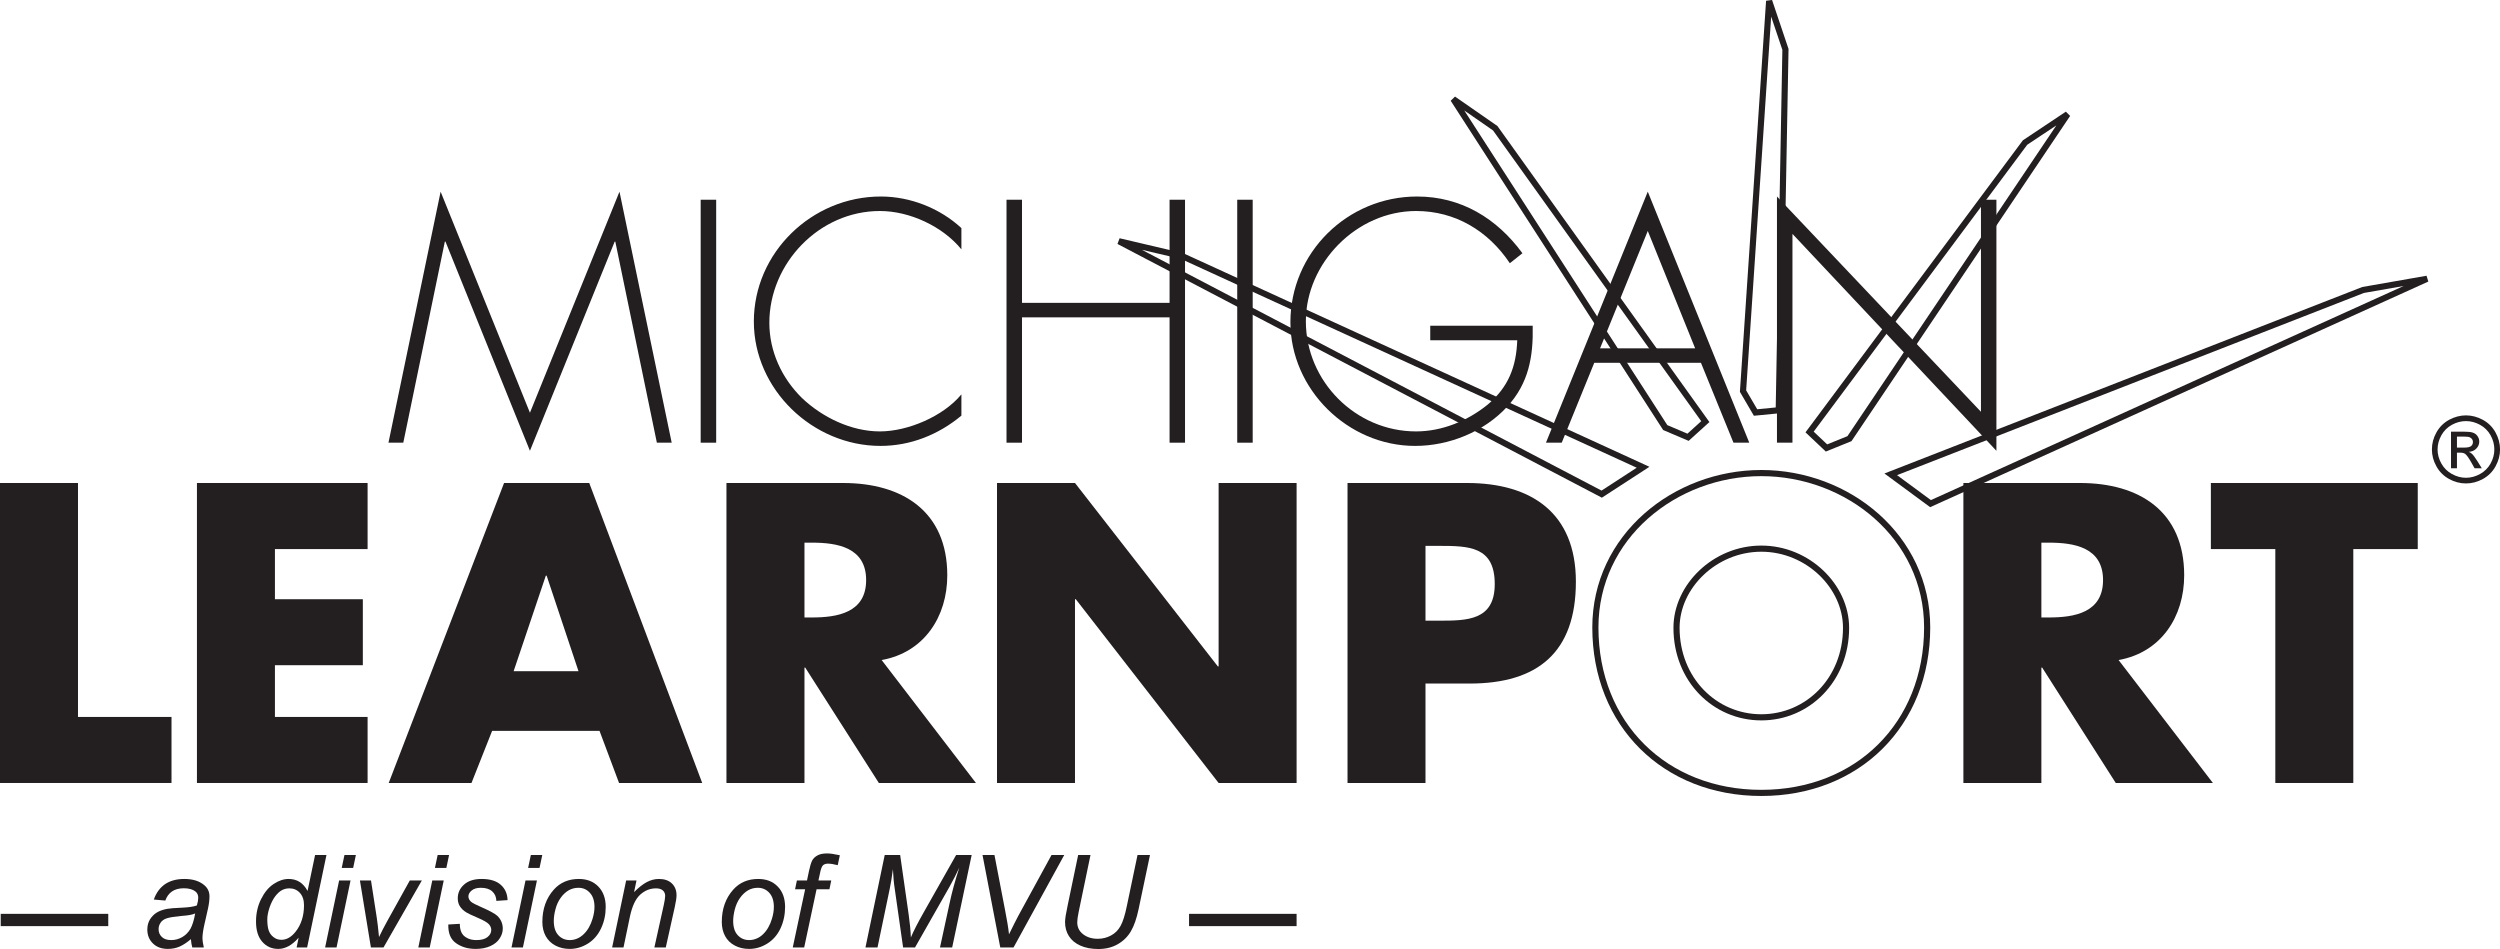 <?xml version="1.0" encoding="UTF-8"?>
<svg xmlns="http://www.w3.org/2000/svg" xmlns:xlink="http://www.w3.org/1999/xlink" width="203.5pt" height="77.25pt" viewBox="0 0 203.5 77.25" version="1.1">
<defs>
<clipPath id="clip1">
  <path d="M 11 71 L 18 71 L 18 77.25 L 11 77.25 Z M 11 71 "/>
</clipPath>
<clipPath id="clip2">
  <path d="M 20 69 L 27 69 L 27 77.25 L 20 77.25 Z M 20 69 "/>
</clipPath>
<clipPath id="clip3">
  <path d="M 26 69 L 29 69 L 29 77.25 L 26 77.25 Z M 26 69 "/>
</clipPath>
<clipPath id="clip4">
  <path d="M 29 71 L 35 71 L 35 77.25 L 29 77.25 Z M 29 71 "/>
</clipPath>
<clipPath id="clip5">
  <path d="M 34 69 L 37 69 L 37 77.25 L 34 77.25 Z M 34 69 "/>
</clipPath>
<clipPath id="clip6">
  <path d="M 36 71 L 42 71 L 42 77.25 L 36 77.25 Z M 36 71 "/>
</clipPath>
<clipPath id="clip7">
  <path d="M 41 69 L 45 69 L 45 77.25 L 41 77.25 Z M 41 69 "/>
</clipPath>
<clipPath id="clip8">
  <path d="M 44 71 L 50 71 L 50 77.25 L 44 77.25 Z M 44 71 "/>
</clipPath>
<clipPath id="clip9">
  <path d="M 49 71 L 56 71 L 56 77.25 L 49 77.25 Z M 49 71 "/>
</clipPath>
<clipPath id="clip10">
  <path d="M 58 71 L 64 71 L 64 77.25 L 58 77.25 Z M 58 71 "/>
</clipPath>
<clipPath id="clip11">
  <path d="M 64 69 L 69 69 L 69 77.25 L 64 77.25 Z M 64 69 "/>
</clipPath>
<clipPath id="clip12">
  <path d="M 70 69 L 80 69 L 80 77.25 L 70 77.25 Z M 70 69 "/>
</clipPath>
<clipPath id="clip13">
  <path d="M 79 69 L 87 69 L 87 77.25 L 79 77.25 Z M 79 69 "/>
</clipPath>
<clipPath id="clip14">
  <path d="M 86 69 L 94 69 L 94 77.25 L 86 77.25 Z M 86 69 "/>
</clipPath>
<clipPath id="clip15">
  <path d="M 197 33 L 203.5 33 L 203.5 40 L 197 40 Z M 197 33 "/>
</clipPath>
</defs>
<g id="surface1">
<path style="fill:none;stroke-width:5;stroke-linecap:butt;stroke-linejoin:miter;stroke:rgb(13.699%,12.199%,12.5%);stroke-opacity:1;stroke-miterlimit:4;" d="M 1337.461 392.148 L 962.305 564.023 L 910.781 576.133 L 1303.789 370.273 Z M 1337.461 392.148 " transform="matrix(0.1,0,0,-0.1,0,77.25)"/>
<path style="fill:none;stroke-width:5;stroke-linecap:butt;stroke-linejoin:miter;stroke:rgb(13.699%,12.199%,12.5%);stroke-opacity:1;stroke-miterlimit:4;" d="M 1539.062 386.406 L 1923.516 536.445 L 1975.625 545.586 L 1571.445 362.539 Z M 1539.062 386.406 " transform="matrix(0.1,0,0,-0.1,0,77.25)"/>
<path style="fill:none;stroke-width:5;stroke-linecap:butt;stroke-linejoin:miter;stroke:rgb(13.699%,12.199%,12.5%);stroke-opacity:1;stroke-miterlimit:4;" d="M 1355.508 424.453 L 1182.969 691.836 L 1217.109 668.125 L 1388.125 429.297 L 1374.062 416.562 Z M 1355.508 424.453 " transform="matrix(0.1,0,0,-0.1,0,77.25)"/>
<path style="fill:none;stroke-width:5;stroke-linecap:butt;stroke-linejoin:miter;stroke:rgb(13.699%,12.199%,12.5%);stroke-opacity:1;stroke-miterlimit:4;" d="M 1418.828 454.141 L 1440.078 771.719 L 1453.359 732.266 L 1447.891 438.555 L 1429.023 436.719 Z M 1418.828 454.141 " transform="matrix(0.1,0,0,-0.1,0,77.25)"/>
<path style="fill:none;stroke-width:5;stroke-linecap:butt;stroke-linejoin:miter;stroke:rgb(13.699%,12.199%,12.5%);stroke-opacity:1;stroke-miterlimit:4;" d="M 1505.469 415.43 L 1683.008 679.531 L 1648.398 656.484 L 1473.008 420.859 L 1486.758 407.852 Z M 1505.469 415.43 " transform="matrix(0.1,0,0,-0.1,0,77.25)"/>
<path style="fill:none;stroke-width:5;stroke-linecap:butt;stroke-linejoin:miter;stroke:rgb(13.699%,12.199%,12.5%);stroke-opacity:1;stroke-miterlimit:4;" d="M 1364.688 261.484 C 1364.688 219.336 1395.82 188.594 1433.711 188.594 C 1471.602 188.594 1502.695 219.336 1502.695 261.484 C 1502.695 295.156 1471.602 325.898 1433.711 325.898 C 1395.82 325.898 1364.688 295.156 1364.688 261.484 Z M 1568.711 261.758 C 1568.711 182.773 1512.07 127.07 1433.711 127.07 C 1355.352 127.07 1298.633 182.773 1298.633 261.758 C 1298.633 335.625 1363.398 387.422 1433.711 387.422 C 1503.984 387.422 1568.711 335.625 1568.711 261.758 Z M 1568.711 261.758 " transform="matrix(0.1,0,0,-0.1,0,77.25)"/>
<path style=" stroke:none;fill-rule:nonzero;fill:rgb(13.699%,12.199%,12.5%);fill-opacity:1;" d="M 50.086 19.668 L 50.035 19.668 L 43.137 36.695 L 36.262 19.668 L 36.211 19.668 L 32.828 36.035 L 31.621 36.035 L 35.867 15.602 L 43.137 33.598 L 50.426 15.602 L 54.676 36.035 L 53.469 36.035 L 50.086 19.668 "/>
<path style=" stroke:none;fill-rule:nonzero;fill:rgb(13.699%,12.199%,12.5%);fill-opacity:1;" d="M 58.297 36.035 L 57.035 36.035 L 57.035 16.258 L 58.297 16.258 L 58.297 36.035 "/>
<path style=" stroke:none;fill-rule:nonzero;fill:rgb(13.699%,12.199%,12.5%);fill-opacity:1;" d="M 78.258 20.297 C 76.738 18.434 74.059 17.176 71.621 17.176 C 66.691 17.176 62.625 21.426 62.625 26.277 C 62.625 28.586 63.621 30.766 65.273 32.391 C 66.926 33.965 69.285 35.117 71.621 35.117 C 73.902 35.117 76.789 33.887 78.258 32.102 L 78.258 33.832 C 76.395 35.383 74.113 36.297 71.672 36.297 C 66.164 36.297 61.363 31.711 61.363 26.172 C 61.363 20.559 66.086 15.996 71.699 15.996 C 74.086 15.996 76.5 16.941 78.258 18.566 L 78.258 20.297 "/>
<path style=" stroke:none;fill-rule:nonzero;fill:rgb(13.699%,12.199%,12.5%);fill-opacity:1;" d="M 95.203 24.652 L 95.203 16.258 L 96.461 16.258 L 96.461 36.035 L 95.203 36.035 L 95.203 25.832 L 83.191 25.832 L 83.191 36.035 L 81.93 36.035 L 81.93 16.258 L 83.191 16.258 L 83.191 24.652 L 95.203 24.652 "/>
<path style=" stroke:none;fill-rule:nonzero;fill:rgb(13.699%,12.199%,12.5%);fill-opacity:1;" d="M 101.969 36.035 L 100.711 36.035 L 100.711 16.258 L 101.969 16.258 L 101.969 36.035 "/>
<path style=" stroke:none;fill-rule:nonzero;fill:rgb(13.699%,12.199%,12.5%);fill-opacity:1;" d="M 124.762 26.516 C 124.816 29.008 124.449 31.184 122.691 33.098 C 120.805 35.145 117.969 36.297 115.191 36.297 C 109.707 36.297 105.039 31.684 105.039 26.227 C 105.039 20.559 109.684 15.996 115.348 15.996 C 118.941 15.996 121.852 17.781 123.926 20.613 L 122.902 21.426 C 121.145 18.801 118.469 17.176 115.27 17.176 C 110.441 17.176 106.297 21.398 106.297 26.148 C 106.297 31.027 110.336 35.117 115.27 35.117 C 117.395 35.117 119.465 34.254 121.09 32.941 C 122.797 31.5 123.426 29.848 123.504 27.695 L 116.422 27.695 L 116.422 26.516 L 124.762 26.516 "/>
<path style=" stroke:none;fill-rule:nonzero;fill:rgb(13.699%,12.199%,12.5%);fill-opacity:1;" d="M 134.129 18.801 L 130.246 28.352 L 137.984 28.352 Z M 129.773 29.531 L 127.125 36.035 L 125.84 36.035 L 134.129 15.602 L 142.391 36.035 L 141.105 36.035 L 138.457 29.531 L 129.773 29.531 "/>
<path style=" stroke:none;fill-rule:nonzero;fill:rgb(13.699%,12.199%,12.5%);fill-opacity:1;" d="M 162.508 36.695 L 145.906 19.039 L 145.906 36.035 L 144.645 36.035 L 144.645 15.996 L 161.25 33.52 L 161.25 16.258 L 162.508 16.258 L 162.508 36.695 "/>
<path style=" stroke:none;fill-rule:nonzero;fill:rgb(13.699%,12.199%,12.5%);fill-opacity:1;" d="M 6.348 58.359 L 13.961 58.359 L 13.961 63.734 L 0 63.734 L 0 39.316 L 6.348 39.316 L 6.348 58.359 "/>
<path style=" stroke:none;fill-rule:nonzero;fill:rgb(13.699%,12.199%,12.5%);fill-opacity:1;" d="M 22.379 44.695 L 22.379 48.777 L 29.535 48.777 L 29.535 54.148 L 22.379 54.148 L 22.379 58.359 L 29.922 58.359 L 29.922 63.734 L 16.031 63.734 L 16.031 39.316 L 29.922 39.316 L 29.922 44.695 L 22.379 44.695 "/>
<path style=" stroke:none;fill-rule:nonzero;fill:rgb(13.699%,12.199%,12.5%);fill-opacity:1;" d="M 44.496 46.859 L 44.43 46.859 L 41.809 54.637 L 47.09 54.637 Z M 40.059 59.492 L 38.379 63.734 L 31.641 63.734 L 41.031 39.316 L 47.965 39.316 L 57.16 63.734 L 50.391 63.734 L 48.801 59.492 L 40.059 59.492 "/>
<path style=" stroke:none;fill-rule:nonzero;fill:rgb(13.699%,12.199%,12.5%);fill-opacity:1;" d="M 65.484 50.262 L 66.098 50.262 C 68.172 50.262 70.504 49.871 70.504 47.219 C 70.504 44.566 68.172 44.172 66.098 44.172 L 65.484 44.172 Z M 79.441 63.734 L 71.539 63.734 L 65.547 54.344 L 65.484 54.344 L 65.484 63.734 L 59.133 63.734 L 59.133 39.316 L 68.625 39.316 C 73.449 39.316 77.109 41.613 77.109 46.832 C 77.109 50.199 75.227 53.109 71.766 53.727 L 79.441 63.734 "/>
<path style=" stroke:none;fill-rule:nonzero;fill:rgb(13.699%,12.199%,12.5%);fill-opacity:1;" d="M 81.156 39.316 L 87.504 39.316 L 99.133 54.246 L 99.195 54.246 L 99.195 39.316 L 105.543 39.316 L 105.543 63.734 L 99.195 63.734 L 87.57 48.777 L 87.504 48.777 L 87.504 63.734 L 81.156 63.734 L 81.156 39.316 "/>
<path style=" stroke:none;fill-rule:nonzero;fill:rgb(13.699%,12.199%,12.5%);fill-opacity:1;" d="M 116.035 50.523 L 117.102 50.523 C 119.406 50.523 121.672 50.523 121.672 47.543 C 121.672 44.465 119.566 44.434 117.102 44.434 L 116.035 44.434 Z M 109.688 39.316 L 119.406 39.316 C 124.648 39.316 128.277 41.746 128.277 47.348 C 128.277 53.109 125.168 55.641 119.629 55.641 L 116.035 55.641 L 116.035 63.734 L 109.688 63.734 L 109.688 39.316 "/>
<path style=" stroke:none;fill-rule:nonzero;fill:rgb(13.699%,12.199%,12.5%);fill-opacity:1;" d="M 166.168 50.262 L 166.785 50.262 C 168.855 50.262 171.188 49.871 171.188 47.219 C 171.188 44.566 168.855 44.172 166.785 44.172 L 166.168 44.172 Z M 180.129 63.734 L 172.223 63.734 L 166.234 54.344 L 166.168 54.344 L 166.168 63.734 L 159.82 63.734 L 159.82 39.316 L 169.309 39.316 C 174.133 39.316 177.793 41.613 177.793 46.832 C 177.793 50.199 175.918 53.109 172.453 53.727 L 180.129 63.734 "/>
<path style=" stroke:none;fill-rule:nonzero;fill:rgb(13.699%,12.199%,12.5%);fill-opacity:1;" d="M 191.559 63.734 L 185.211 63.734 L 185.211 44.695 L 179.965 44.695 L 179.965 39.316 L 196.805 39.316 L 196.805 44.695 L 191.559 44.695 L 191.559 63.734 "/>
<g clip-path="url(#clip1)" clip-rule="nonzero">
<path style=" stroke:none;fill-rule:nonzero;fill:rgb(13.699%,12.199%,12.5%);fill-opacity:1;" d="M 15.887 74.359 C 15.758 74.41 15.617 74.449 15.469 74.477 C 15.32 74.508 15.074 74.535 14.727 74.562 C 14.184 74.613 13.801 74.676 13.578 74.75 C 13.355 74.82 13.188 74.938 13.078 75.098 C 12.965 75.262 12.91 75.438 12.91 75.633 C 12.91 75.891 12.996 76.105 13.18 76.273 C 13.355 76.445 13.613 76.523 13.941 76.523 C 14.25 76.523 14.547 76.445 14.832 76.281 C 15.113 76.117 15.336 75.891 15.504 75.602 C 15.664 75.309 15.793 74.895 15.887 74.359 Z M 15.539 76.445 C 15.219 76.719 14.914 76.922 14.613 77.055 C 14.32 77.18 14.004 77.242 13.664 77.242 C 13.164 77.242 12.758 77.098 12.453 76.801 C 12.145 76.504 11.992 76.125 11.992 75.664 C 11.992 75.359 12.062 75.09 12.199 74.855 C 12.34 74.621 12.523 74.434 12.75 74.289 C 12.977 74.148 13.258 74.047 13.59 73.984 C 13.793 73.945 14.188 73.91 14.773 73.887 C 15.355 73.863 15.773 73.801 16.027 73.703 C 16.102 73.449 16.137 73.238 16.137 73.074 C 16.137 72.855 16.059 72.684 15.902 72.562 C 15.684 72.391 15.371 72.305 14.957 72.305 C 14.566 72.305 14.246 72.395 13.996 72.566 C 13.75 72.738 13.57 72.984 13.457 73.305 L 12.52 73.223 C 12.711 72.68 13.016 72.266 13.426 71.977 C 13.848 71.691 14.367 71.547 15 71.547 C 15.676 71.547 16.207 71.707 16.602 72.031 C 16.902 72.27 17.051 72.578 17.051 72.965 C 17.051 73.254 17.012 73.594 16.926 73.977 L 16.621 75.328 C 16.527 75.758 16.48 76.113 16.48 76.383 C 16.48 76.551 16.516 76.801 16.59 77.121 L 15.652 77.121 C 15.598 76.945 15.562 76.719 15.539 76.445 "/>
</g>
<g clip-path="url(#clip2)" clip-rule="nonzero">
<path style=" stroke:none;fill-rule:nonzero;fill:rgb(13.699%,12.199%,12.5%);fill-opacity:1;" d="M 21.758 74.836 C 21.758 75.215 21.797 75.516 21.871 75.734 C 21.945 75.953 22.074 76.137 22.258 76.277 C 22.438 76.426 22.656 76.5 22.91 76.5 C 23.332 76.5 23.715 76.277 24.059 75.844 C 24.52 75.262 24.746 74.543 24.746 73.688 C 24.746 73.258 24.633 72.922 24.406 72.676 C 24.184 72.434 23.898 72.312 23.555 72.312 C 23.332 72.312 23.129 72.363 22.945 72.461 C 22.762 72.559 22.578 72.73 22.398 72.965 C 22.219 73.207 22.066 73.508 21.941 73.871 C 21.82 74.238 21.758 74.559 21.758 74.836 Z M 24.309 76.328 C 23.777 76.938 23.227 77.242 22.648 77.242 C 22.133 77.242 21.699 77.055 21.359 76.672 C 21.012 76.289 20.84 75.734 20.84 75.012 C 20.84 74.348 20.977 73.742 21.25 73.191 C 21.523 72.645 21.859 72.23 22.273 71.957 C 22.68 71.684 23.09 71.547 23.5 71.547 C 24.176 71.547 24.688 71.875 25.035 72.523 L 25.648 69.598 L 26.574 69.598 L 25 77.121 L 24.145 77.121 L 24.309 76.328 "/>
</g>
<g clip-path="url(#clip3)" clip-rule="nonzero">
<path style=" stroke:none;fill-rule:nonzero;fill:rgb(13.699%,12.199%,12.5%);fill-opacity:1;" d="M 27.816 70.652 L 28.039 69.598 L 28.969 69.598 L 28.746 70.652 Z M 26.465 77.121 L 27.605 71.668 L 28.535 71.668 L 27.395 77.121 L 26.465 77.121 "/>
</g>
<g clip-path="url(#clip4)" clip-rule="nonzero">
<path style=" stroke:none;fill-rule:nonzero;fill:rgb(13.699%,12.199%,12.5%);fill-opacity:1;" d="M 30.191 77.121 L 29.297 71.668 L 30.199 71.668 L 30.664 74.668 C 30.719 75 30.781 75.535 30.852 76.277 C 31.031 75.891 31.262 75.449 31.539 74.945 L 33.359 71.668 L 34.34 71.668 L 31.219 77.121 L 30.191 77.121 "/>
</g>
<g clip-path="url(#clip5)" clip-rule="nonzero">
<path style=" stroke:none;fill-rule:nonzero;fill:rgb(13.699%,12.199%,12.5%);fill-opacity:1;" d="M 35.402 70.652 L 35.625 69.598 L 36.555 69.598 L 36.332 70.652 Z M 34.051 77.121 L 35.188 71.668 L 36.121 71.668 L 34.98 77.121 L 34.051 77.121 "/>
</g>
<g clip-path="url(#clip6)" clip-rule="nonzero">
<path style=" stroke:none;fill-rule:nonzero;fill:rgb(13.699%,12.199%,12.5%);fill-opacity:1;" d="M 36.492 75.254 L 37.43 75.199 C 37.43 75.465 37.469 75.695 37.555 75.883 C 37.637 76.07 37.785 76.227 38.004 76.344 C 38.223 76.465 38.477 76.523 38.77 76.523 C 39.176 76.523 39.48 76.445 39.684 76.277 C 39.887 76.113 39.988 75.918 39.988 75.699 C 39.988 75.539 39.93 75.383 39.805 75.242 C 39.68 75.094 39.375 74.918 38.891 74.711 C 38.402 74.5 38.09 74.352 37.953 74.266 C 37.723 74.125 37.555 73.961 37.434 73.77 C 37.316 73.582 37.262 73.363 37.262 73.117 C 37.262 72.684 37.43 72.316 37.77 72.008 C 38.113 71.699 38.59 71.547 39.203 71.547 C 39.883 71.547 40.406 71.703 40.762 72.023 C 41.117 72.336 41.301 72.754 41.316 73.27 L 40.406 73.332 C 40.395 73.004 40.277 72.742 40.059 72.551 C 39.844 72.359 39.535 72.266 39.137 72.266 C 38.816 72.266 38.57 72.34 38.395 72.484 C 38.215 72.633 38.129 72.793 38.129 72.965 C 38.129 73.133 38.207 73.285 38.355 73.414 C 38.461 73.504 38.723 73.641 39.145 73.824 C 39.852 74.133 40.297 74.375 40.484 74.551 C 40.777 74.836 40.926 75.18 40.926 75.594 C 40.926 75.859 40.844 76.125 40.676 76.383 C 40.512 76.645 40.262 76.852 39.922 77.008 C 39.582 77.164 39.18 77.242 38.723 77.242 C 38.094 77.242 37.559 77.086 37.121 76.773 C 36.68 76.465 36.473 75.957 36.492 75.254 "/>
</g>
<g clip-path="url(#clip7)" clip-rule="nonzero">
<path style=" stroke:none;fill-rule:nonzero;fill:rgb(13.699%,12.199%,12.5%);fill-opacity:1;" d="M 42.988 70.652 L 43.211 69.598 L 44.141 69.598 L 43.918 70.652 Z M 41.637 77.121 L 42.777 71.668 L 43.707 71.668 L 42.566 77.121 L 41.637 77.121 "/>
</g>
<g clip-path="url(#clip8)" clip-rule="nonzero">
<path style=" stroke:none;fill-rule:nonzero;fill:rgb(13.699%,12.199%,12.5%);fill-opacity:1;" d="M 45.078 74.957 C 45.078 75.473 45.203 75.863 45.449 76.125 C 45.695 76.391 46.004 76.523 46.387 76.523 C 46.582 76.523 46.781 76.484 46.977 76.402 C 47.168 76.324 47.348 76.203 47.516 76.039 C 47.684 75.875 47.828 75.688 47.945 75.477 C 48.066 75.266 48.156 75.039 48.23 74.797 C 48.336 74.457 48.391 74.133 48.391 73.82 C 48.391 73.328 48.266 72.945 48.016 72.676 C 47.77 72.402 47.461 72.266 47.082 72.266 C 46.793 72.266 46.527 72.336 46.289 72.473 C 46.051 72.613 45.832 72.812 45.641 73.082 C 45.449 73.348 45.305 73.656 45.215 74.012 C 45.121 74.367 45.078 74.684 45.078 74.957 Z M 44.148 75.051 C 44.148 73.988 44.461 73.105 45.086 72.41 C 45.602 71.836 46.281 71.547 47.117 71.547 C 47.773 71.547 48.301 71.75 48.703 72.164 C 49.102 72.574 49.305 73.129 49.305 73.824 C 49.305 74.453 49.18 75.035 48.926 75.574 C 48.672 76.113 48.312 76.523 47.848 76.812 C 47.379 77.102 46.891 77.242 46.375 77.242 C 45.953 77.242 45.566 77.152 45.219 76.973 C 44.871 76.789 44.609 76.535 44.422 76.203 C 44.242 75.871 44.148 75.488 44.148 75.051 "/>
</g>
<g clip-path="url(#clip9)" clip-rule="nonzero">
<path style=" stroke:none;fill-rule:nonzero;fill:rgb(13.699%,12.199%,12.5%);fill-opacity:1;" d="M 49.828 77.121 L 50.969 71.668 L 51.812 71.668 L 51.613 72.617 C 51.984 72.246 52.328 71.973 52.652 71.801 C 52.973 71.633 53.301 71.547 53.637 71.547 C 54.082 71.547 54.434 71.668 54.688 71.91 C 54.941 72.152 55.07 72.473 55.07 72.875 C 55.07 73.078 55.023 73.395 54.926 73.832 L 54.195 77.121 L 53.266 77.121 L 54.031 73.668 C 54.105 73.332 54.145 73.082 54.145 72.922 C 54.145 72.742 54.082 72.594 53.953 72.48 C 53.828 72.371 53.645 72.312 53.402 72.312 C 52.918 72.312 52.492 72.484 52.113 72.824 C 51.734 73.168 51.461 73.758 51.281 74.586 L 50.754 77.121 L 49.828 77.121 "/>
</g>
<g clip-path="url(#clip10)" clip-rule="nonzero">
<path style=" stroke:none;fill-rule:nonzero;fill:rgb(13.699%,12.199%,12.5%);fill-opacity:1;" d="M 59.68 74.957 C 59.68 75.473 59.805 75.863 60.051 76.125 C 60.297 76.391 60.609 76.523 60.988 76.523 C 61.188 76.523 61.383 76.484 61.578 76.402 C 61.773 76.324 61.953 76.203 62.121 76.039 C 62.289 75.875 62.43 75.688 62.547 75.477 C 62.664 75.266 62.762 75.039 62.832 74.797 C 62.938 74.457 62.992 74.133 62.992 73.82 C 62.992 73.328 62.867 72.945 62.621 72.676 C 62.371 72.402 62.059 72.266 61.684 72.266 C 61.395 72.266 61.129 72.336 60.891 72.473 C 60.652 72.613 60.438 72.812 60.242 73.082 C 60.051 73.348 59.91 73.656 59.816 74.012 C 59.727 74.367 59.68 74.684 59.68 74.957 Z M 58.754 75.051 C 58.754 73.988 59.066 73.105 59.691 72.41 C 60.207 71.836 60.883 71.547 61.719 71.547 C 62.375 71.547 62.906 71.75 63.305 72.164 C 63.707 72.574 63.906 73.129 63.906 73.824 C 63.906 74.453 63.781 75.035 63.531 75.574 C 63.277 76.113 62.914 76.523 62.449 76.812 C 61.98 77.102 61.492 77.242 60.977 77.242 C 60.551 77.242 60.168 77.152 59.82 76.973 C 59.473 76.789 59.207 76.535 59.027 76.203 C 58.844 75.871 58.754 75.488 58.754 75.051 "/>
</g>
<g clip-path="url(#clip11)" clip-rule="nonzero">
<path style=" stroke:none;fill-rule:nonzero;fill:rgb(13.699%,12.199%,12.5%);fill-opacity:1;" d="M 64.531 77.121 L 65.539 72.387 L 64.719 72.387 L 64.867 71.668 L 65.691 71.668 L 65.852 70.895 C 65.934 70.508 66.02 70.23 66.105 70.059 C 66.191 69.887 66.336 69.746 66.531 69.637 C 66.727 69.523 66.996 69.469 67.336 69.469 C 67.574 69.469 67.914 69.52 68.363 69.617 L 68.191 70.426 C 67.875 70.344 67.613 70.301 67.402 70.301 C 67.219 70.301 67.082 70.348 66.988 70.438 C 66.895 70.531 66.812 70.746 66.746 71.09 L 66.621 71.668 L 67.664 71.668 L 67.516 72.387 L 66.469 72.387 L 65.461 77.121 L 64.531 77.121 "/>
</g>
<g clip-path="url(#clip12)" clip-rule="nonzero">
<path style=" stroke:none;fill-rule:nonzero;fill:rgb(13.699%,12.199%,12.5%);fill-opacity:1;" d="M 70.449 77.121 L 72.016 69.598 L 73.273 69.598 L 73.969 74.469 C 74.062 75.113 74.121 75.73 74.145 76.309 C 74.352 75.812 74.699 75.129 75.191 74.262 L 77.828 69.598 L 79.094 69.598 L 77.508 77.121 L 76.516 77.121 L 77.309 73.465 C 77.488 72.621 77.75 71.668 78.09 70.617 C 77.867 71.109 77.594 71.637 77.281 72.199 L 74.484 77.121 L 73.512 77.121 L 72.824 72.293 C 72.754 71.852 72.711 71.336 72.684 70.754 C 72.594 71.426 72.512 71.953 72.426 72.34 L 71.43 77.121 L 70.449 77.121 "/>
</g>
<g clip-path="url(#clip13)" clip-rule="nonzero">
<path style=" stroke:none;fill-rule:nonzero;fill:rgb(13.699%,12.199%,12.5%);fill-opacity:1;" d="M 81.422 77.121 L 79.977 69.598 L 80.949 69.598 L 81.812 74.082 C 81.973 74.898 82.082 75.555 82.133 76.055 C 82.445 75.41 82.703 74.902 82.902 74.527 L 85.594 69.598 L 86.629 69.598 L 82.504 77.121 L 81.422 77.121 "/>
</g>
<g clip-path="url(#clip14)" clip-rule="nonzero">
<path style=" stroke:none;fill-rule:nonzero;fill:rgb(13.699%,12.199%,12.5%);fill-opacity:1;" d="M 87.762 69.598 L 88.766 69.598 L 87.805 74.223 C 87.727 74.605 87.688 74.887 87.688 75.074 C 87.688 75.477 87.848 75.805 88.164 76.047 C 88.484 76.293 88.879 76.418 89.359 76.418 C 89.746 76.418 90.098 76.328 90.43 76.152 C 90.762 75.977 91.02 75.719 91.211 75.375 C 91.402 75.035 91.574 74.488 91.727 73.742 L 92.594 69.598 L 93.609 69.598 L 92.68 74.012 C 92.523 74.762 92.316 75.359 92.059 75.797 C 91.805 76.238 91.449 76.59 90.996 76.852 C 90.539 77.117 90.012 77.25 89.41 77.25 C 88.84 77.25 88.352 77.156 87.934 76.969 C 87.52 76.781 87.211 76.523 87.004 76.191 C 86.797 75.859 86.695 75.484 86.695 75.062 C 86.695 74.801 86.766 74.348 86.906 73.707 L 87.762 69.598 "/>
</g>
<path style="fill:none;stroke-width:10;stroke-linecap:butt;stroke-linejoin:miter;stroke:rgb(13.699%,12.199%,12.5%);stroke-opacity:1;stroke-miterlimit:4;" d="M 0.586 23.633 L 88.125 23.633 " transform="matrix(0.1,0,0,-0.1,0,77.25)"/>
<path style="fill:none;stroke-width:10;stroke-linecap:butt;stroke-linejoin:miter;stroke:rgb(13.699%,12.199%,12.5%);stroke-opacity:1;stroke-miterlimit:4;" d="M 967.891 23.633 L 1055.43 23.633 " transform="matrix(0.1,0,0,-0.1,0,77.25)"/>
<g clip-path="url(#clip15)" clip-rule="nonzero">
<path style=" stroke:none;fill-rule:nonzero;fill:rgb(13.699%,12.199%,12.5%);fill-opacity:1;" d="M 199.996 36.434 L 200.578 36.434 C 200.855 36.434 201.047 36.395 201.148 36.309 C 201.246 36.227 201.297 36.117 201.297 35.98 C 201.297 35.895 201.273 35.816 201.227 35.746 C 201.176 35.676 201.109 35.625 201.023 35.59 C 200.938 35.555 200.777 35.539 200.543 35.539 L 199.996 35.539 Z M 199.512 38.117 L 199.512 35.137 L 200.539 35.137 C 200.887 35.137 201.141 35.16 201.297 35.219 C 201.453 35.273 201.578 35.367 201.672 35.504 C 201.766 35.641 201.812 35.785 201.812 35.941 C 201.812 36.16 201.734 36.348 201.578 36.508 C 201.426 36.672 201.219 36.762 200.961 36.781 C 201.066 36.824 201.152 36.879 201.215 36.941 C 201.336 37.055 201.48 37.254 201.656 37.531 L 202.02 38.117 L 201.43 38.117 L 201.168 37.648 C 200.957 37.277 200.793 37.043 200.664 36.949 C 200.578 36.883 200.449 36.848 200.281 36.848 L 199.996 36.848 L 199.996 38.117 Z M 200.73 34.277 C 200.34 34.277 199.961 34.375 199.594 34.574 C 199.227 34.773 198.938 35.059 198.73 35.426 C 198.523 35.797 198.418 36.184 198.418 36.586 C 198.418 36.98 198.52 37.363 198.727 37.73 C 198.93 38.094 199.215 38.379 199.582 38.582 C 199.949 38.785 200.332 38.891 200.73 38.891 C 201.129 38.891 201.512 38.785 201.879 38.582 C 202.246 38.379 202.531 38.094 202.734 37.73 C 202.938 37.363 203.039 36.98 203.039 36.586 C 203.039 36.184 202.938 35.797 202.73 35.426 C 202.523 35.059 202.234 34.773 201.863 34.574 C 201.496 34.375 201.117 34.277 200.73 34.277 Z M 200.73 33.812 C 201.195 33.812 201.652 33.93 202.094 34.168 C 202.539 34.41 202.883 34.75 203.133 35.195 C 203.379 35.641 203.504 36.102 203.504 36.586 C 203.504 37.062 203.379 37.52 203.137 37.961 C 202.895 38.402 202.551 38.742 202.109 38.988 C 201.672 39.23 201.211 39.352 200.73 39.352 C 200.25 39.352 199.789 39.23 199.352 38.988 C 198.91 38.742 198.566 38.402 198.324 37.961 C 198.078 37.52 197.957 37.062 197.957 36.586 C 197.957 36.102 198.078 35.641 198.328 35.195 C 198.578 34.75 198.922 34.41 199.367 34.168 C 199.809 33.93 200.266 33.812 200.73 33.812 "/>
</g>
</g>
</svg>
